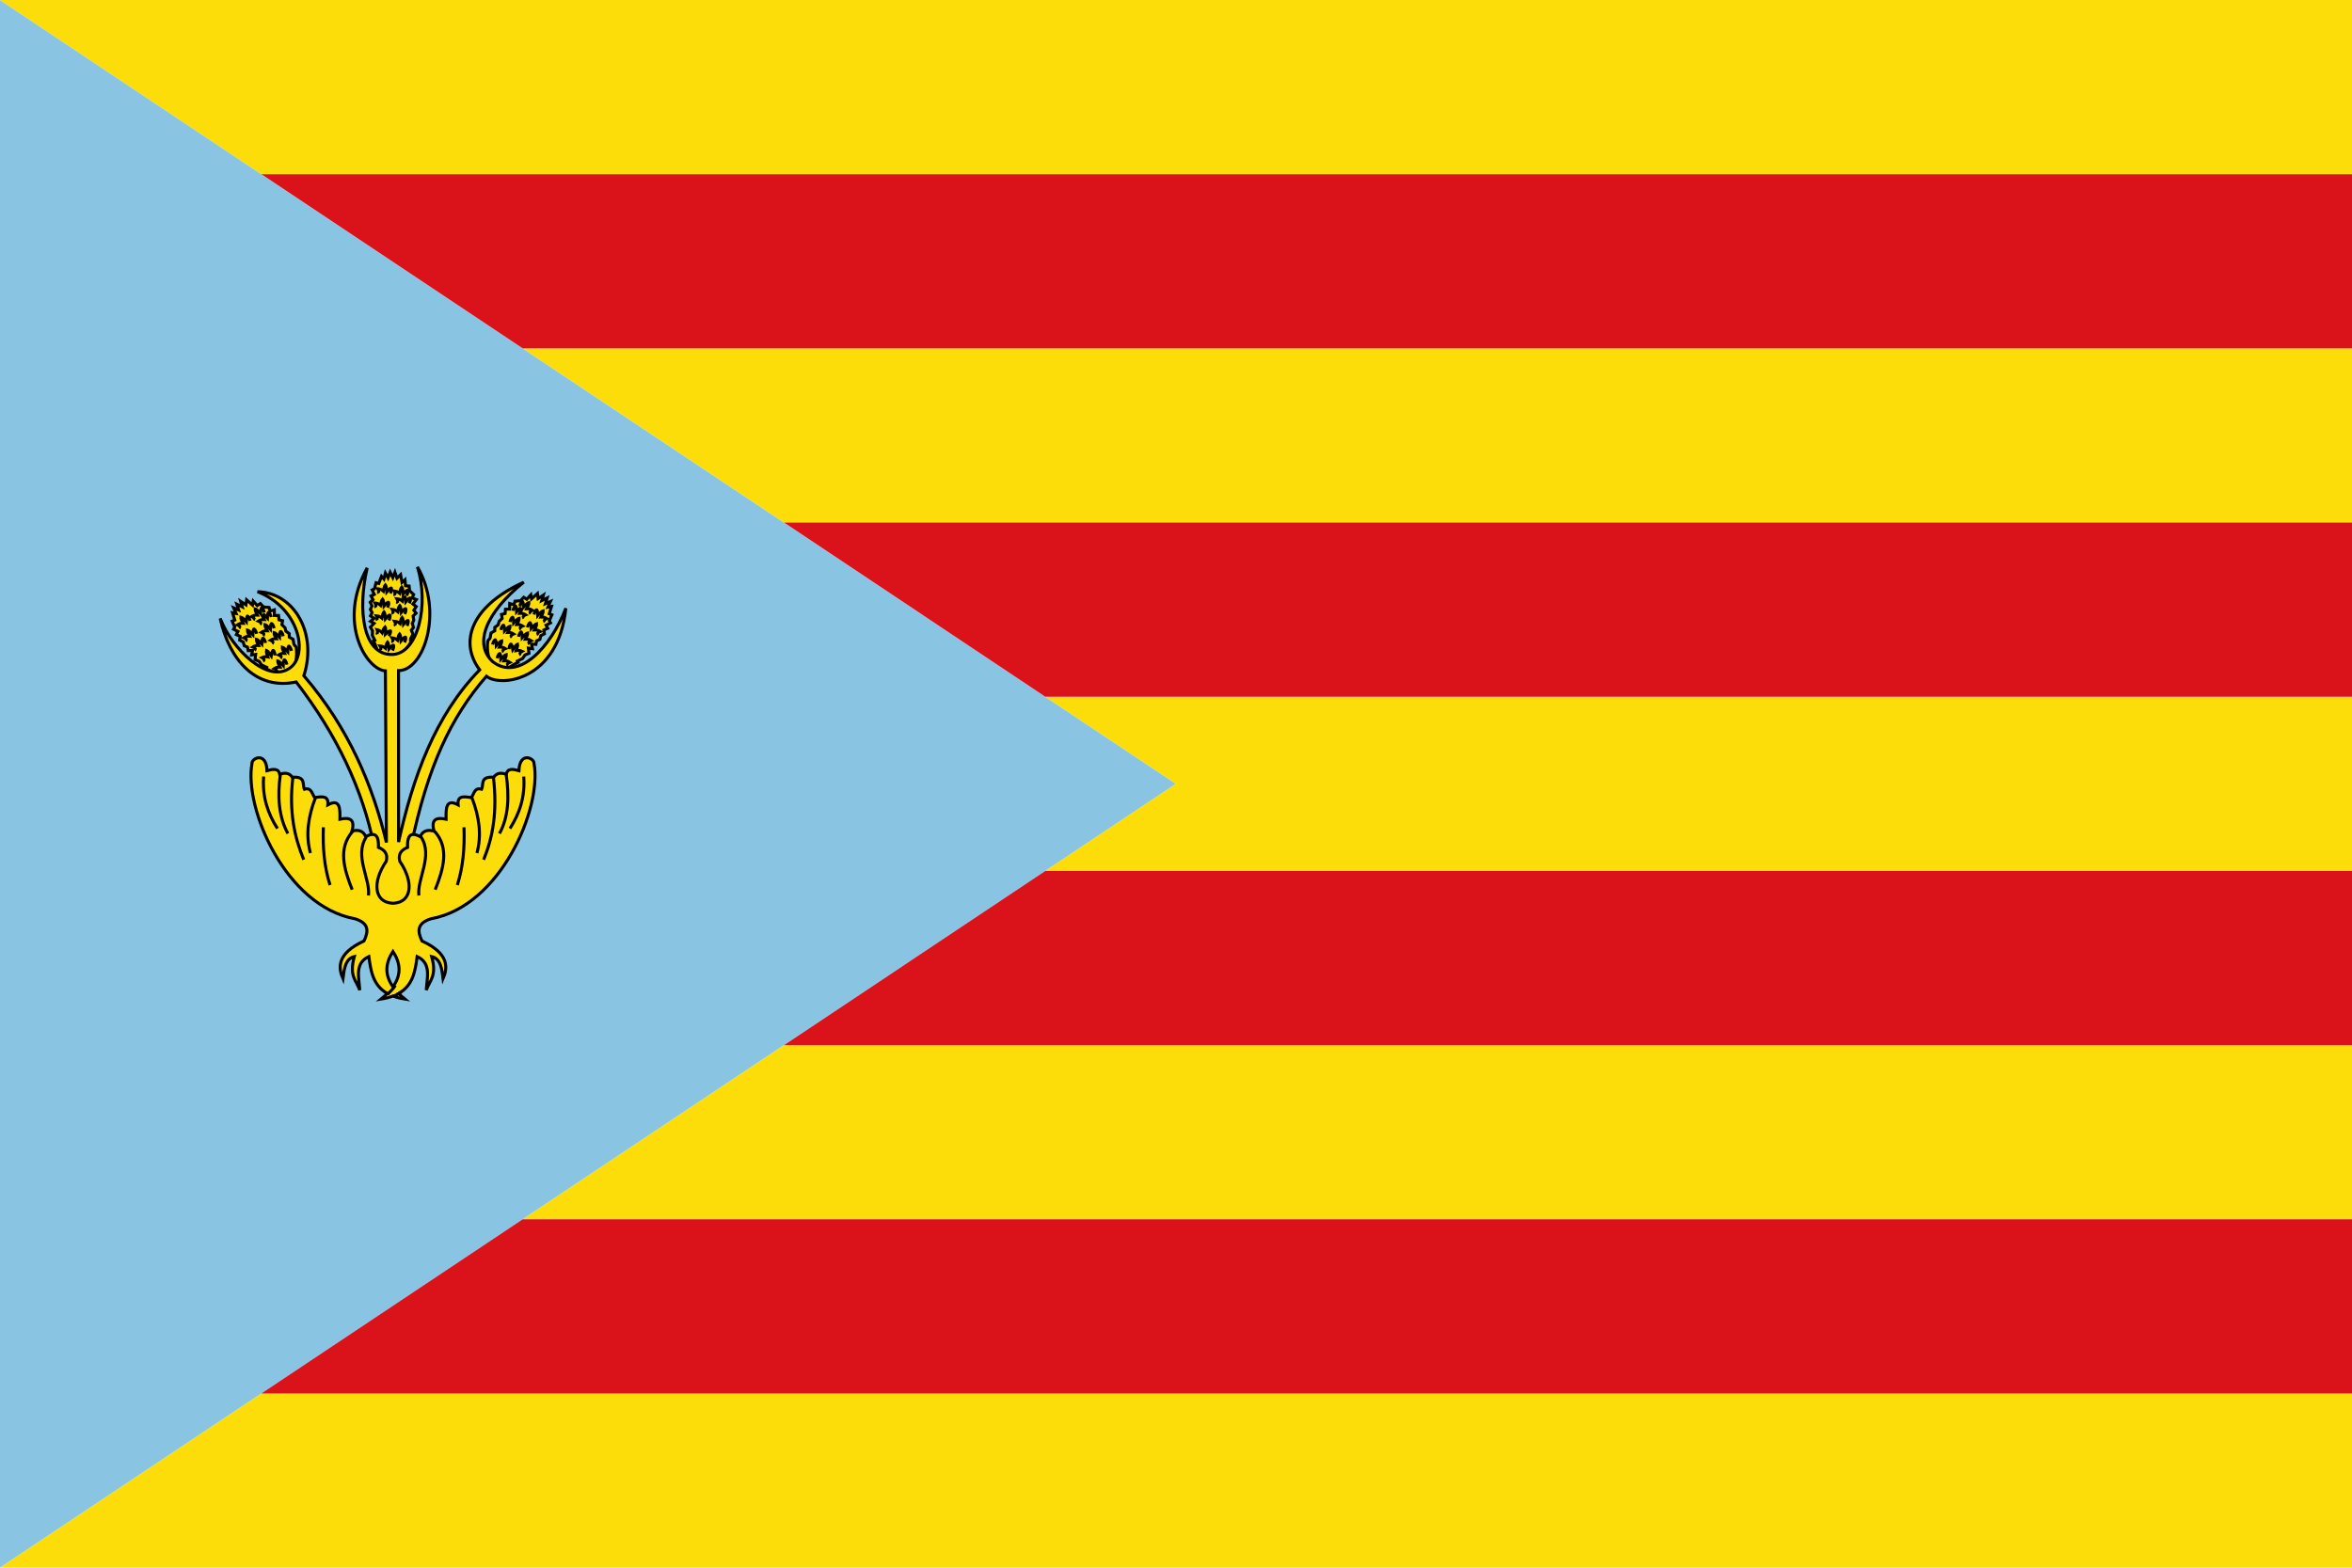<?xml version="1.0" encoding="UTF-8"?>
<!-- Created with Inkscape (http://www.inkscape.org/) -->
<svg id="svg2" width="2700" height="1800" version="1.0" viewBox="0 0 2700 1800" xml:space="preserve" xmlns="http://www.w3.org/2000/svg" xmlns:cc="http://creativecommons.org/ns#" xmlns:dc="http://purl.org/dc/elements/1.1/" xmlns:rdf="http://www.w3.org/1999/02/22-rdf-syntax-ns#"><title id="title4268">Bandera de Cardedeu</title>


<g id="g4199" transform="scale(4)"><path id="polygon1405-2" d="m0 0v450l337.5-225z" style="fill:#89c5e3"/><path id="polygon1395" transform="scale(.9)" d="m0 0 83.344 55.562h666.656v-55.562zm166.688 111.125 83.312 55.531h500v-55.531zm166.625 111.094 41.688 27.781-41.688 27.781h416.688v-55.562zm-83.312 111.125-83.312 55.531h583.312v-55.531zm-166.656 111.094-83.344 55.562h750v-55.562z" style="fill:#fcdd09"/><path id="rect1399" transform="scale(.9)" d="m166.688 388.875-83.344 55.562h666.656v-55.562z" style="fill:#da121a"/><path id="rect1397-8" transform="scale(.9)" d="m333.312 277.781-83.312 55.562h500v-55.562z" style="fill:#da121a"/><path id="rect1401-9" transform="scale(.9)" d="m250 166.656 83.312 55.562h416.688v-55.562z" style="fill:#da121a"/><path id="rect1403-7" transform="scale(.9)" d="m83.344 55.562 83.344 55.562h583.312v-55.562z" style="fill:#da121a"/><g id="g4257" transform="matrix(.788 0 0 .785 -406.641 174.609)" style="fill:#fcdd09"><g id="g4259" transform="matrix(.794 -.607 .607 .794 88.546 409.686)" style="fill:#fcdd09;stroke-width:1.1;stroke:#000000"><path id="path4261" d="m658.137 16.841c-4.251-0.052-4.301-3.546-5.749-6.292l0.453-0.247-0.922-1.829 0.079-1.609-0.796-1.371 1.328-1.377-1.303-0.738 1.29-1.101-1.309-0.918 0.574-1.193-0.639-1.121 0.563-1.275-0.636-1.362 1.008-0.961-0.735-1.355 1.18-0.568-0.786-1.634 0.827-0.393 0.565-2.253 0.994 0.259 0.976-2.603 0.868 0.976 0.542-2.17 0.976 1.736 0.759-2.061 0.976 1.953 0.759-1.953 0.759 2.17 1.302-1.302 0.542 2.82 1.085-0.976 0.186 2.193 1.333 0.085 0.162 1.698 1.506 1.384-0.531 1.262 1.52 0.573-1.226 1.65 1.199 0.928-0.844 1.343 0.825 1.061-1.071 1.024 0.238 1.54-0.519 1.221 0.427 1.459-0.763 1 0.603 1.49c-0.212 0.398-0.492 0.956-0.834 1.602-0.179 0.338 0.162 1.112-0.051 1.488-1.583 2.791-4.611 5.897-7.692 5.745h3e-5z" style="fill:#fcdd09;stroke-width:1.1;stroke:#000000"/><path id="path4263" d="m659.311 13.997c0.745-1.637 0.307-2.005 0.297-2.006-0.739 0.295-1.066 0.865-1.608 1.516-0.111-0.927-0.051-2.034-0.526-2.608-0.337 0.375-0.544 1.258-0.722 2.26-0.656-0.559-1.324-0.758-2-0.807 0.666 1.117-2.5e-4 1.11 0.354 1.658" style="fill:#fcdd09;stroke-width:1.1;stroke:#000000"/><path id="path4265" d="m663.671 11.006c0.745-1.637 0.307-2.005 0.297-2.006-0.739 0.295-1.066 0.865-1.608 1.516-0.111-0.927-0.051-2.034-0.526-2.608-0.337 0.375-0.544 1.258-0.722 2.26-0.656-0.559-1.324-0.758-2-0.807 0.666 1.117-2.5e-4 1.11 0.354 1.658" style="fill:#fcdd09;stroke-width:1.1;stroke:#000000"/><path id="path4267" d="m657.916 8.701c0.968-1.516 0.585-1.942 0.575-1.944-0.773 0.189-1.177 0.707-1.805 1.276 0.02-0.933 0.234-2.021-0.155-2.656-0.386 0.324-0.715 1.169-1.031 2.136-0.571-0.646-1.205-0.936-1.867-1.08 0.503 1.199-0.156 1.099 0.118 1.691" style="fill:#fcdd09;stroke-width:1.1;stroke:#000000"/><path id="path4269" d="m664.539 4.931c0.745-1.637 0.307-2.005 0.297-2.006-0.739 0.295-1.066 0.865-1.608 1.516-0.111-0.927-0.051-2.034-0.526-2.608-0.337 0.375-0.544 1.258-0.722 2.26-0.656-0.559-1.324-0.758-2-0.807 0.666 1.117-2.5e-4 1.11 0.354 1.658" style="fill:#fcdd09;stroke-width:1.1;stroke:#000000"/><path id="path4271" d="m657.922 2.979c0.745-1.637 0.307-2.005 0.297-2.006-0.739 0.295-1.066 0.865-1.608 1.516-0.111-0.927-0.051-2.034-0.526-2.608-0.337 0.375-0.544 1.258-0.722 2.26-0.656-0.559-1.324-0.758-2-0.807 0.666 1.117-2.5e-4 1.11 0.354 1.658" style="fill:#fcdd09;stroke-width:1.1;stroke:#000000"/><path id="path4273" d="m663.664 0.607c0.745-1.637 0.307-2.005 0.297-2.006-0.739 0.295-1.066 0.865-1.608 1.516-0.111-0.927-0.051-2.034-0.526-2.608-0.337 0.375-0.544 1.258-0.722 2.26-0.656-0.559-1.324-0.758-2-0.807 0.666 1.117-2.5e-4 1.11 0.354 1.658" style="fill:#fcdd09;stroke-width:1.1;stroke:#000000"/><path id="path4275" d="m665.298-3.313c0.745-1.637 0.307-2.005 0.297-2.006-0.739 0.295-1.066 0.865-1.608 1.516-0.111-0.927-0.051-2.034-0.526-2.608-0.337 0.375-0.544 1.258-0.722 2.26-0.656-0.559-1.324-0.758-2-0.807 0.666 1.117-2.5e-4 1.11 0.354 1.658" style="fill:#fcdd09;stroke-width:1.1;stroke:#000000"/><path id="path4277" d="m657.379-1.686c0.745-1.637 0.307-2.005 0.297-2.006-0.739 0.295-1.066 0.865-1.608 1.516-0.111-0.927-0.051-2.034-0.526-2.608-0.337 0.375-0.544 1.258-0.722 2.26-0.656-0.559-1.324-0.758-2-0.807 0.666 1.117-2.5e-4 1.11 0.354 1.658" style="fill:#fcdd09;stroke-width:1.1;stroke:#000000"/><path id="path4279" d="m658.355-6.893c0.745-1.637 0.307-2.005 0.297-2.006-0.739 0.295-1.066 0.865-1.608 1.516-0.111-0.927-0.051-2.034-0.526-2.608-0.337 0.375-0.544 1.258-0.722 2.26-0.656-0.559-1.324-0.758-2-0.807 0.666 1.117-2.5e-4 1.11 0.354 1.658" style="fill:#fcdd09;stroke-width:1.1;stroke:#000000"/><path id="path4281" d="m664.322-6.133c0.745-1.637 0.307-2.005 0.297-2.006-0.739 0.295-1.066 0.865-1.608 1.516-0.111-0.927-0.051-2.034-0.526-2.608-0.337 0.375-0.544 1.258-0.722 2.26-0.656-0.559-1.324-0.758-2-0.807 0.666 1.117-2.5e-4 1.11 0.354 1.658" style="fill:#fcdd09;stroke-width:1.1;stroke:#000000"/></g><g id="g4283" transform="rotate(.435 468.156 -27.362)" style="fill:#fcdd09;stroke-width:1.1;stroke:#000000"><path id="path4285" d="m658.137 16.841c-4.251-0.052-4.301-3.546-5.749-6.292l0.453-0.247-0.922-1.829 0.079-1.609-0.796-1.371 1.328-1.377-1.303-0.738 1.29-1.101-1.309-0.918 0.574-1.193-0.639-1.121 0.563-1.275-0.636-1.362 1.008-0.961-0.735-1.355 1.18-0.568-0.786-1.634 0.827-0.393 0.565-2.253 0.994 0.259 0.976-2.603 0.868 0.976 0.542-2.17 0.976 1.736 0.759-2.061 0.976 1.953 0.759-1.953 0.759 2.17 1.302-1.302 0.542 2.82 1.085-0.976 0.186 2.193 1.333 0.085 0.162 1.698 1.506 1.384-0.531 1.262 1.52 0.573-1.226 1.65 1.199 0.928-0.844 1.343 0.825 1.061-1.071 1.024 0.238 1.54-0.519 1.221 0.427 1.459-0.763 1 0.603 1.49c-0.212 0.398-0.492 0.956-0.834 1.602-0.179 0.338 0.162 1.112-0.051 1.488-1.583 2.791-4.611 5.897-7.692 5.745h3e-5z" style="fill:#fcdd09;stroke-width:1.1;stroke:#000000"/><path id="path4287" d="m659.311 13.997c0.745-1.637 0.307-2.005 0.297-2.006-0.739 0.295-1.066 0.865-1.608 1.516-0.111-0.927-0.051-2.034-0.526-2.608-0.337 0.375-0.544 1.258-0.722 2.26-0.656-0.559-1.324-0.758-2-0.807 0.666 1.117-2.5e-4 1.11 0.354 1.658" style="fill:#fcdd09;stroke-width:1.1;stroke:#000000"/><path id="path4289" d="m663.671 11.006c0.745-1.637 0.307-2.005 0.297-2.006-0.739 0.295-1.066 0.865-1.608 1.516-0.111-0.927-0.051-2.034-0.526-2.608-0.337 0.375-0.544 1.258-0.722 2.26-0.656-0.559-1.324-0.758-2-0.807 0.666 1.117-2.5e-4 1.11 0.354 1.658" style="fill:#fcdd09;stroke-width:1.1;stroke:#000000"/><path id="path4291" d="m657.916 8.701c0.968-1.516 0.585-1.942 0.575-1.944-0.773 0.189-1.177 0.707-1.805 1.276 0.02-0.933 0.234-2.021-0.155-2.656-0.386 0.324-0.715 1.169-1.031 2.136-0.571-0.646-1.205-0.936-1.867-1.08 0.503 1.199-0.156 1.099 0.118 1.691" style="fill:#fcdd09;stroke-width:1.1;stroke:#000000"/><path id="path4293" d="m664.539 4.931c0.745-1.637 0.307-2.005 0.297-2.006-0.739 0.295-1.066 0.865-1.608 1.516-0.111-0.927-0.051-2.034-0.526-2.608-0.337 0.375-0.544 1.258-0.722 2.26-0.656-0.559-1.324-0.758-2-0.807 0.666 1.117-2.5e-4 1.11 0.354 1.658" style="fill:#fcdd09;stroke-width:1.1;stroke:#000000"/><path id="path4295" d="m657.922 2.979c0.745-1.637 0.307-2.005 0.297-2.006-0.739 0.295-1.066 0.865-1.608 1.516-0.111-0.927-0.051-2.034-0.526-2.608-0.337 0.375-0.544 1.258-0.722 2.26-0.656-0.559-1.324-0.758-2-0.807 0.666 1.117-2.5e-4 1.11 0.354 1.658" style="fill:#fcdd09;stroke-width:1.1;stroke:#000000"/><path id="path4297" d="m663.664 0.607c0.745-1.637 0.307-2.005 0.297-2.006-0.739 0.295-1.066 0.865-1.608 1.516-0.111-0.927-0.051-2.034-0.526-2.608-0.337 0.375-0.544 1.258-0.722 2.26-0.656-0.559-1.324-0.758-2-0.807 0.666 1.117-2.5e-4 1.11 0.354 1.658" style="fill:#fcdd09;stroke-width:1.1;stroke:#000000"/><path id="path4299" d="m665.298-3.313c0.745-1.637 0.307-2.005 0.297-2.006-0.739 0.295-1.066 0.865-1.608 1.516-0.111-0.927-0.051-2.034-0.526-2.608-0.337 0.375-0.544 1.258-0.722 2.26-0.656-0.559-1.324-0.758-2-0.807 0.666 1.117-2.5e-4 1.11 0.354 1.658" style="fill:#fcdd09;stroke-width:1.1;stroke:#000000"/><path id="path4301" d="m657.379-1.686c0.745-1.637 0.307-2.005 0.297-2.006-0.739 0.295-1.066 0.865-1.608 1.516-0.111-0.927-0.051-2.034-0.526-2.608-0.337 0.375-0.544 1.258-0.722 2.26-0.656-0.559-1.324-0.758-2-0.807 0.666 1.117-2.5e-4 1.11 0.354 1.658" style="fill:#fcdd09;stroke-width:1.1;stroke:#000000"/><path id="path4303" d="m658.355-6.893c0.745-1.637 0.307-2.005 0.297-2.006-0.739 0.295-1.066 0.865-1.608 1.516-0.111-0.927-0.051-2.034-0.526-2.608-0.337 0.375-0.544 1.258-0.722 2.26-0.656-0.559-1.324-0.758-2-0.807 0.666 1.117-2.5e-4 1.11 0.354 1.658" style="fill:#fcdd09;stroke-width:1.1;stroke:#000000"/><path id="path4305" d="m664.322-6.133c0.745-1.637 0.307-2.005 0.297-2.006-0.739 0.295-1.066 0.865-1.608 1.516-0.111-0.927-0.051-2.034-0.526-2.608-0.337 0.375-0.544 1.258-0.722 2.26-0.656-0.559-1.324-0.758-2-0.807 0.666 1.117-2.5e-4 1.11 0.354 1.658" style="fill:#fcdd09;stroke-width:1.1;stroke:#000000"/></g><g id="g4307" transform="matrix(-.794 -.607 -.607 .794 1229.09 407.383)" style="fill:#fcdd09;stroke-width:1.1;stroke:#000000"><path id="path4309" d="m658.137 16.841c-4.251-0.052-4.301-3.546-5.749-6.292l0.453-0.247-0.922-1.829 0.079-1.609-0.796-1.371 1.328-1.377-1.303-0.738 1.29-1.101-1.309-0.918 0.574-1.193-0.639-1.121 0.563-1.275-0.636-1.362 1.008-0.961-0.735-1.355 1.18-0.568-0.786-1.634 0.827-0.393 0.565-2.253 0.994 0.259 0.976-2.603 0.868 0.976 0.542-2.17 0.976 1.736 0.759-2.061 0.976 1.953 0.759-1.953 0.759 2.17 1.302-1.302 0.542 2.82 1.085-0.976 0.186 2.193 1.333 0.085 0.162 1.698 1.506 1.384-0.531 1.262 1.52 0.573-1.226 1.65 1.199 0.928-0.844 1.343 0.825 1.061-1.071 1.024 0.238 1.54-0.519 1.221 0.427 1.459-0.763 1 0.603 1.49c-0.212 0.398-0.492 0.956-0.834 1.602-0.179 0.338 0.162 1.112-0.051 1.488-1.583 2.791-4.611 5.897-7.692 5.745h3e-5z" style="fill:#fcdd09;stroke-width:1.1;stroke:#000000"/><path id="path4311" d="m659.311 13.997c0.745-1.637 0.307-2.005 0.297-2.006-0.739 0.295-1.066 0.865-1.608 1.516-0.111-0.927-0.051-2.034-0.526-2.608-0.337 0.375-0.544 1.258-0.722 2.26-0.656-0.559-1.324-0.758-2-0.807 0.666 1.117-2.5e-4 1.11 0.354 1.658" style="fill:#fcdd09;stroke-width:1.1;stroke:#000000"/><path id="path4313" d="m663.671 11.006c0.745-1.637 0.307-2.005 0.297-2.006-0.739 0.295-1.066 0.865-1.608 1.516-0.111-0.927-0.051-2.034-0.526-2.608-0.337 0.375-0.544 1.258-0.722 2.26-0.656-0.559-1.324-0.758-2-0.807 0.666 1.117-2.5e-4 1.11 0.354 1.658" style="fill:#fcdd09;stroke-width:1.1;stroke:#000000"/><path id="path4315" d="m657.916 8.701c0.968-1.516 0.585-1.942 0.575-1.944-0.773 0.189-1.177 0.707-1.805 1.276 0.02-0.933 0.234-2.021-0.155-2.656-0.386 0.324-0.715 1.169-1.031 2.136-0.571-0.646-1.205-0.936-1.867-1.08 0.503 1.199-0.156 1.099 0.118 1.691" style="fill:#fcdd09;stroke-width:1.1;stroke:#000000"/><path id="path4317" d="m664.539 4.931c0.745-1.637 0.307-2.005 0.297-2.006-0.739 0.295-1.066 0.865-1.608 1.516-0.111-0.927-0.051-2.034-0.526-2.608-0.337 0.375-0.544 1.258-0.722 2.26-0.656-0.559-1.324-0.758-2-0.807 0.666 1.117-2.5e-4 1.11 0.354 1.658" style="fill:#fcdd09;stroke-width:1.1;stroke:#000000"/><path id="path4319" d="m657.922 2.979c0.745-1.637 0.307-2.005 0.297-2.006-0.739 0.295-1.066 0.865-1.608 1.516-0.111-0.927-0.051-2.034-0.526-2.608-0.337 0.375-0.544 1.258-0.722 2.26-0.656-0.559-1.324-0.758-2-0.807 0.666 1.117-2.5e-4 1.11 0.354 1.658" style="fill:#fcdd09;stroke-width:1.1;stroke:#000000"/><path id="path4321" d="m663.664 0.607c0.745-1.637 0.307-2.005 0.297-2.006-0.739 0.295-1.066 0.865-1.608 1.516-0.111-0.927-0.051-2.034-0.526-2.608-0.337 0.375-0.544 1.258-0.722 2.26-0.656-0.559-1.324-0.758-2-0.807 0.666 1.117-2.5e-4 1.11 0.354 1.658" style="fill:#fcdd09;stroke-width:1.1;stroke:#000000"/><path id="path4323" d="m665.298-3.313c0.745-1.637 0.307-2.005 0.297-2.006-0.739 0.295-1.066 0.865-1.608 1.516-0.111-0.927-0.051-2.034-0.526-2.608-0.337 0.375-0.544 1.258-0.722 2.26-0.656-0.559-1.324-0.758-2-0.807 0.666 1.117-2.5e-4 1.11 0.354 1.658" style="fill:#fcdd09;stroke-width:1.1;stroke:#000000"/><path id="path4325" d="m657.379-1.686c0.745-1.637 0.307-2.005 0.297-2.006-0.739 0.295-1.066 0.865-1.608 1.516-0.111-0.927-0.051-2.034-0.526-2.608-0.337 0.375-0.544 1.258-0.722 2.26-0.656-0.559-1.324-0.758-2-0.807 0.666 1.117-2.5e-4 1.11 0.354 1.658" style="fill:#fcdd09;stroke-width:1.1;stroke:#000000"/><path id="path4327" d="m658.355-6.893c0.745-1.637 0.307-2.005 0.297-2.006-0.739 0.295-1.066 0.865-1.608 1.516-0.111-0.927-0.051-2.034-0.526-2.608-0.337 0.375-0.544 1.258-0.722 2.26-0.656-0.559-1.324-0.758-2-0.807 0.666 1.117-2.5e-4 1.11 0.354 1.658" style="fill:#fcdd09;stroke-width:1.1;stroke:#000000"/><path id="path4330" d="m664.322-6.133c0.745-1.637 0.307-2.005 0.297-2.006-0.739 0.295-1.066 0.865-1.608 1.516-0.111-0.927-0.051-2.034-0.526-2.608-0.337 0.375-0.544 1.258-0.722 2.26-0.656-0.559-1.324-0.758-2-0.807 0.666 1.117-2.5e-4 1.11 0.354 1.658" style="fill:#fcdd09;stroke-width:1.1;stroke:#000000"/></g><path id="path4332" d="m666.374 112.593h-16.982l2.911-25.555c-4.187-20.879-13.684-40.968-28.385-60.095-14.671 3.092-24.371-8.077-27.689-23.259 4.407 11.457 17.534 24.007 25.474 18.09 6.73-4.844 3.445-21.88-11.872-27.838 13.237 0.266 21.901 15.139 16.868 30.718 16.573 19.386 25.139 40.44 30.076 60.99l-0.369-62.761c-6.952-0.479-17.617-17.782-6.645-37.657-3.596 15.679-1.466 31.868 9.066 31.668 9.508-0.145 13.598-18.294 9.232-32.037 9.555 16.41 2.353 37.945-6.868 37.93l0.014 62.693c5.229-23.712 13.258-46.232 29.535-62.967-7.297-9.784-3.824-22.932 16.052-32.065-13.884 11.177-18.384 22.663-11.253 29.112 9.374 7.218 20.985-5.118 26.581-19.567-2.784 26.603-23.887 28.989-28.92 24.845-13.063 15.13-21.416 33.086-27.483 62.275z" style="fill:#fcdd09;stroke-width:1.1px;stroke:#000000"/><path id="path4334" d="m610.409 54.656c-1.349-0.014-2.641 1.082-2.594 2.062-2.956 16.326 12.154 52.186 37.5 56.812 5.317 1.65 4.913 4.738 3.281 8.125-9.994 4.606-9.362 9.865-7.656 13.812 0.456-3.638 0.851-7.336 4.156-8.125-2.019 7.217 0.782 8.804 1.969 12.281-0.279-4.644-1.947-9.852 3.312-12.281 0.718 5.256 1.468 10.511 6.719 13.5-0.676 0.687-1.421 1.357-2.281 2.062 1.671-0.264 3.093-0.651 4.344-1.125 1.257 0.479 2.691 0.859 4.375 1.125-0.86-0.706-1.636-1.375-2.312-2.062 5.273-2.987 6.031-8.236 6.75-13.5 5.259 2.429 3.592 7.637 3.312 12.281 1.187-3.477 3.988-5.065 1.969-12.281 3.305 0.789 3.7 4.487 4.156 8.125 1.706-3.948 2.306-9.207-7.688-13.812-1.632-3.387-2.004-6.475 3.312-8.125 25.346-4.626 40.456-40.486 37.5-56.812 0.095-1.96-5.232-4.458-5.5 2.656-2.154-0.592-4.164-0.969-4.594 1.312-1.77-0.575-3.404-0.652-4.594 1.094-5.088-0.351-3.555 2.607-4.406 4.375-2.584-0.764-2.736 1.692-3.719 3.062-2.463-0.319-5.207-0.981-4.844 2.656-4.509-2.434-4.432 1.406-4.375 5.25-3.416-0.736-5.612-0.124-4.375 4.375-2.196-0.627-4.033-0.288-5.062 2-3.945-2.126-4.713 0.259-4.594 3.938-2.257 0.897-3.504 2.383-2.844 5.031 5.281 7.84 4.35 14.967-2.188 15.375h-0.531c-6.537-0.408-7.469-7.535-2.188-15.375 0.66-2.648-0.587-4.134-2.844-5.031 0.119-3.679-0.68-6.064-4.625-3.938-1.029-2.288-2.836-2.627-5.031-2 1.237-4.499-0.959-5.111-4.375-4.375 0.057-3.844 0.102-7.684-4.406-5.25 0.363-3.638-2.35-2.975-4.812-2.656-0.982-1.371-1.135-3.827-3.719-3.062-0.851-1.768 0.682-4.726-4.406-4.375-1.19-1.746-2.823-1.669-4.594-1.094-0.429-2.282-2.471-1.904-4.625-1.312-0.134-3.557-1.526-4.705-2.875-4.719zm48.75 70.812c2.605 4.056 3.294 8.292 0 12.938-3.281-4.639-2.6-8.887 0-12.938z" style="fill:#fcdd09;stroke-width:1.1px;stroke:#000000"/><path id="path4337" d="m657.143 141.245c1.196-1.382 1.905-1.771 2.869-3.334" style="fill:#fcdd09;stroke-width:1.1px;stroke:#000000"/><path id="path4339" d="m659.159 141.865c1.068-0.398 2.156-0.831 3.024-1.628" style="fill:#fcdd09;stroke-width:1.1px;stroke:#000000"/><g id="g4341" style="fill:#fcdd09;stroke-width:1.1;stroke:#000000"><path id="path4343" d="m612.066 61.523c-0.579 7.462 1.553 13.568 5.018 19.008" style="fill:#fcdd09;stroke-width:1.1px;stroke:#000000"/><path id="path4345" d="m618.149 60.763c-1.146 8.133-0.572 15.485 2.737 21.593" style="fill:#fcdd09;stroke-width:1.1px;stroke:#000000"/><path id="path4347" d="m622.711 61.827c-1.487 12.608 0.601 21.938 3.954 30.109" style="fill:#fcdd09;stroke-width:1.1px;stroke:#000000"/><path id="path4349" d="m630.922 69.278c-2.669 6.929-3.612 13.701-1.825 20.225" style="fill:#fcdd09;stroke-width:1.1px;stroke:#000000"/><path id="path4351" d="m633.811 80.075c-0.248 7.222 0.256 14.319 2.433 21.137" style="fill:#fcdd09;stroke-width:1.1px;stroke:#000000"/><path id="path4353" d="m644.456 81.596c-5.339 6.089-3.204 13.602-0.152 21.289" style="fill:#fcdd09;stroke-width:1.1px;stroke:#000000"/><path id="path4355" d="m650.235 105.014c0.762-6.063-5.322-14.497-0.76-21.441" style="fill:#fcdd09;stroke-width:1.1px;stroke:#000000"/></g><g id="g4357" transform="matrix(-1,0,0,1,1318.84,0)" style="fill:#fcdd09;stroke-width:1.1;stroke:#000000"><path id="path4359" d="m612.066 61.523c-0.579 7.462 1.553 13.568 5.018 19.008" style="fill:#fcdd09;stroke-width:1.1px;stroke:#000000"/><path id="path4361" d="m618.436 60.858c-1.146 8.133-0.86 15.389 2.45 21.498" style="fill:#fcdd09;stroke-width:1.1px;stroke:#000000"/><path id="path4363" d="m623.094 61.827c-1.487 12.608 0.218 21.938 3.571 30.109" style="fill:#fcdd09;stroke-width:1.1px;stroke:#000000"/><path id="path4366" d="m630.922 69.278c-2.669 6.929-3.612 13.701-1.825 20.225" style="fill:#fcdd09;stroke-width:1.1px;stroke:#000000"/><path id="path4368" d="m633.811 80.075c-0.248 7.222 0.256 14.319 2.433 21.137" style="fill:#fcdd09;stroke-width:1.1px;stroke:#000000"/><path id="path4370" d="m644.456 81.596c-5.339 6.089-3.204 13.602-0.152 21.289" style="fill:#fcdd09;stroke-width:1.1px;stroke:#000000"/><path id="path4372" d="m650.235 105.014c0.762-6.063-5.322-14.497-0.76-21.441" style="fill:#fcdd09;stroke-width:1.1px;stroke:#000000"/></g></g></g></svg>
